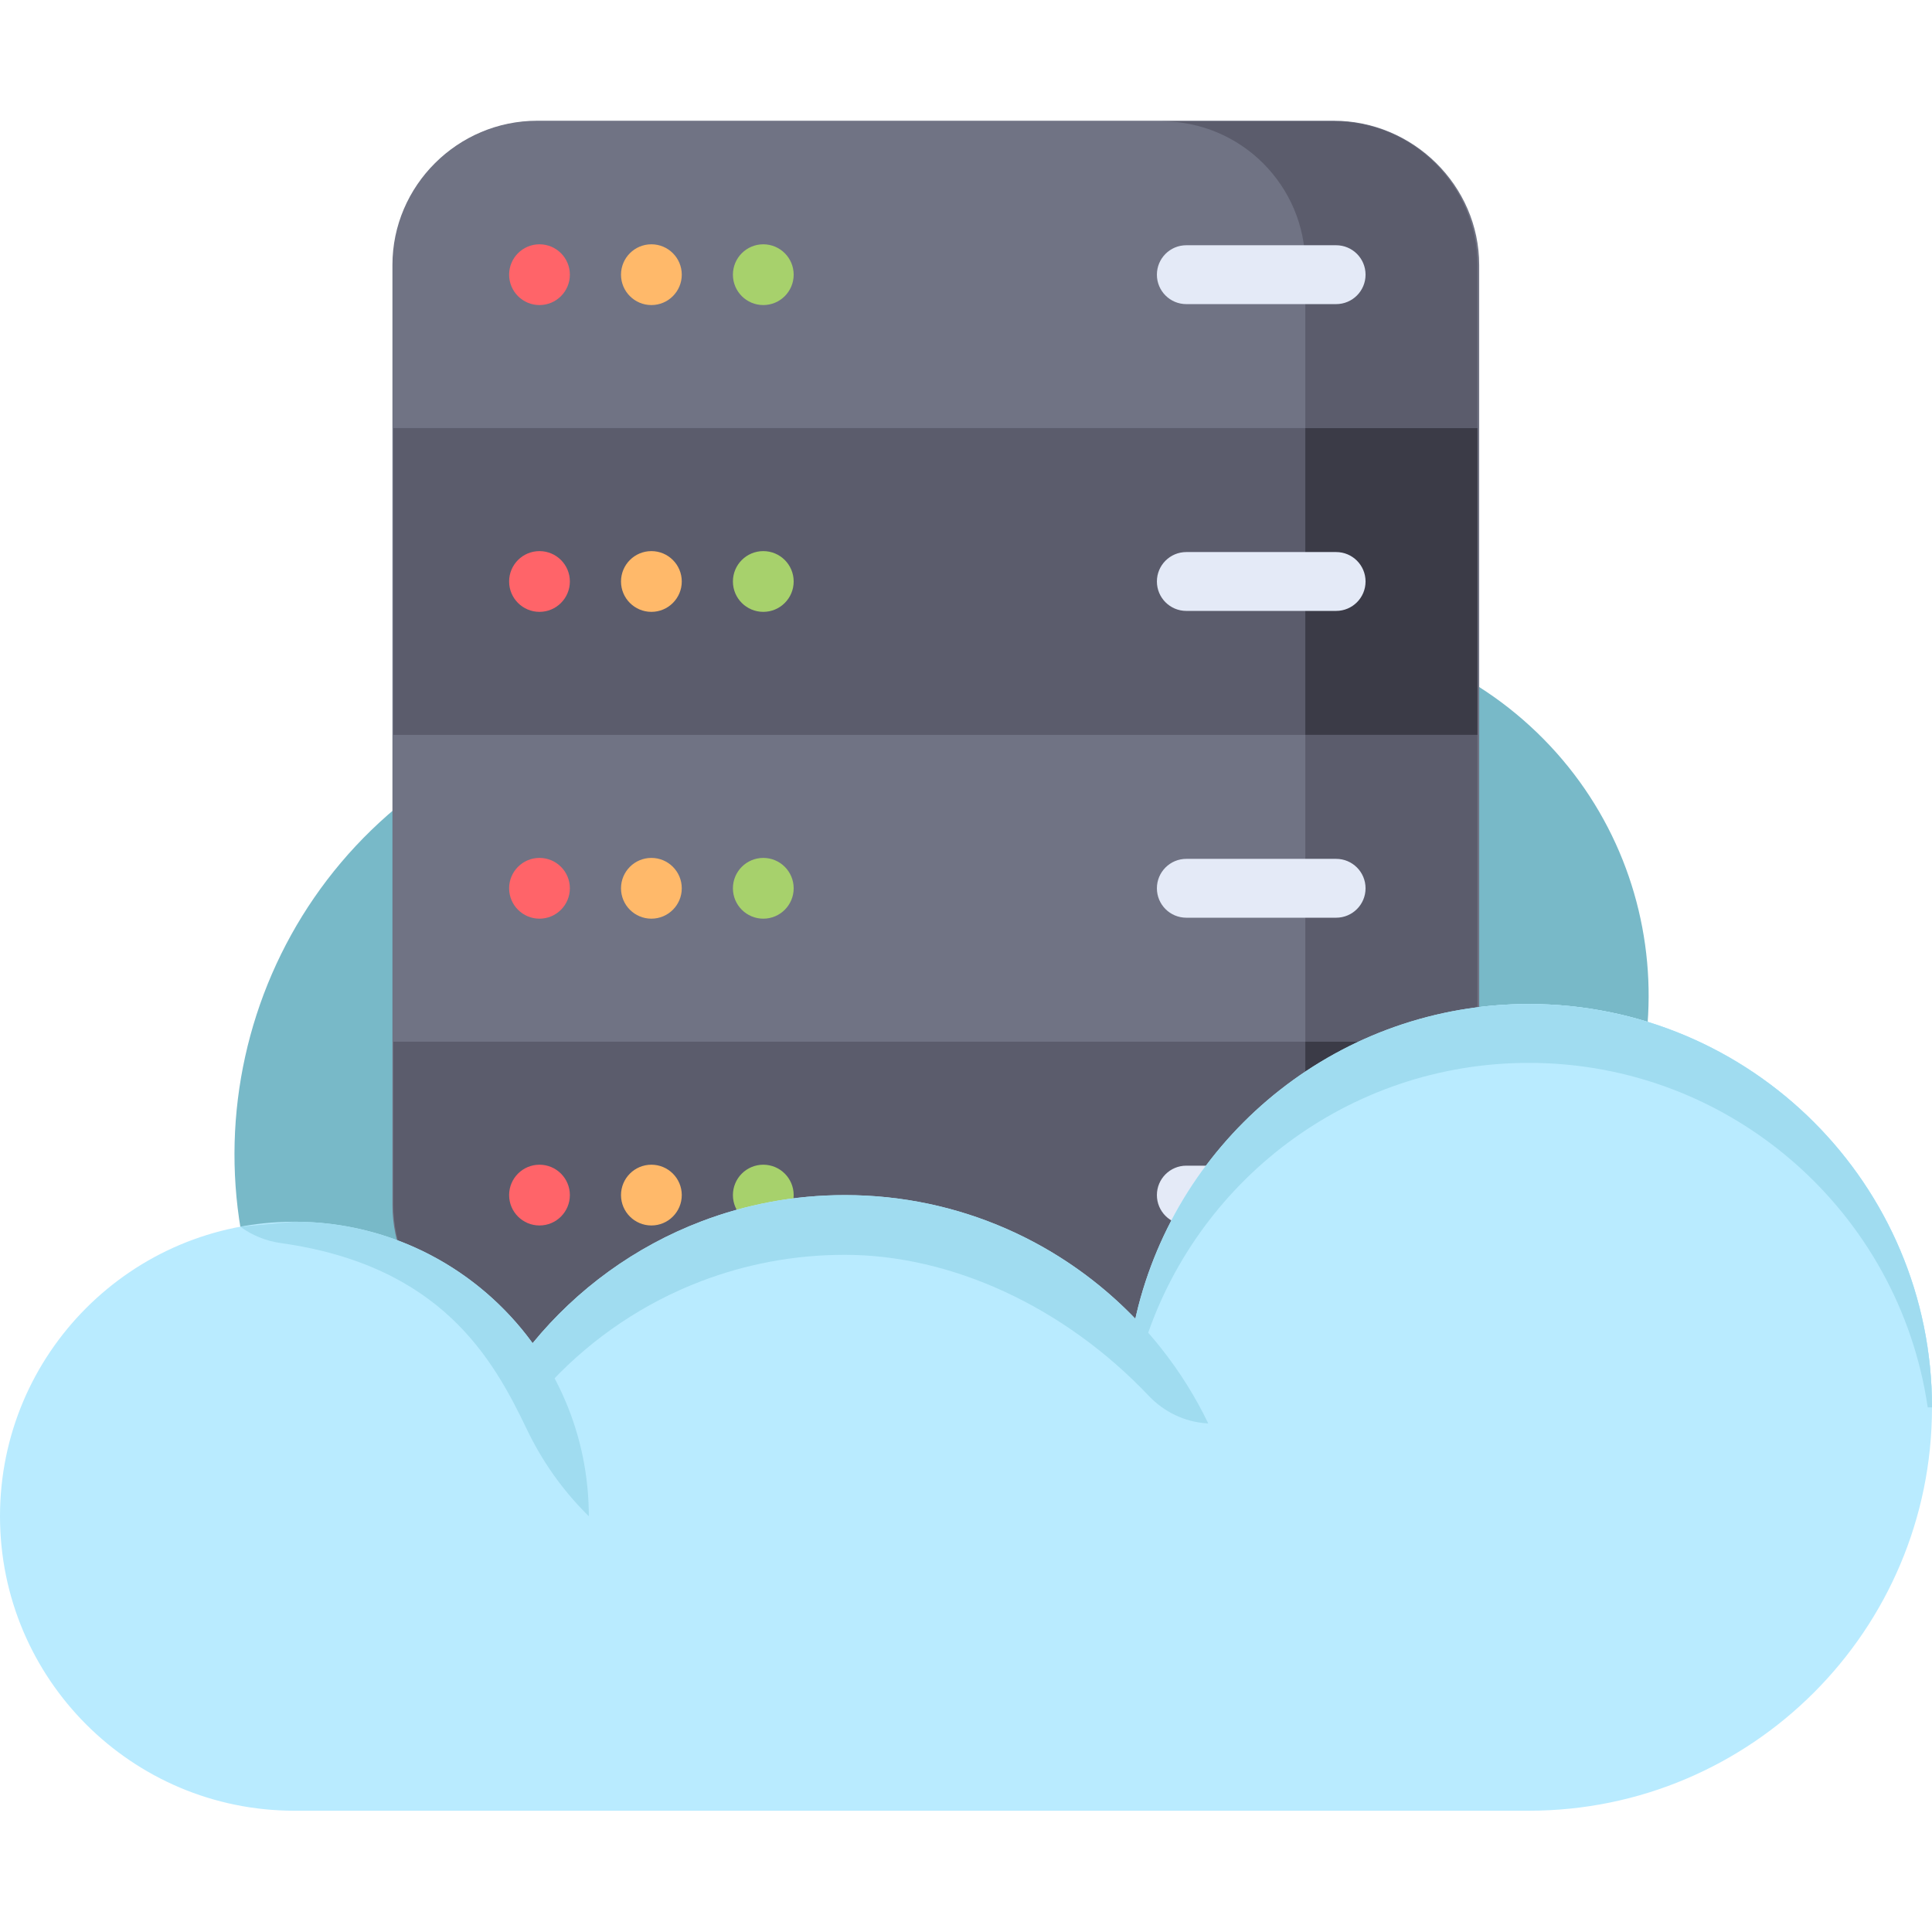 <svg xmlns="http://www.w3.org/2000/svg" viewBox="0 -32 512 512"><path d="m405.52 160.445c-39.406-36.129-100.625-33.461-136.742 5.953l142.695 130.832c36.117-39.418 33.449-100.66-5.953-136.785zm0 0" fill="#78b9c8"></path><path d="m117.457 172.941c-55.699 35.531-72.062 109.5-36.543 165.219l201.707-128.664c-35.516-55.719-109.465-72.086-165.164-36.555zm0 0" fill="#78b9c8"></path><path d="m405.141 234.07c-12.27 0-24.051 2.074-35.027 5.883-22.633-54.176-76.109-92.25-138.48-92.25-80.875 0-103.922 83.926-107.031 164.066-1.23-.055-45.336-20-46.582-20-43.09 0-78.02 34.945-78.02 78.047 0 43.102 34.93 78.043 78.02 78.043h327.121c59.016 0 106.859-47.855 106.859-106.895 0-59.035-47.844-106.895-106.859-106.895zm0 0" fill="#b9ebff"></path><path d="m353.445 0h-211.094c-21.039 0-38.352 17.195-38.352 38.234v249.035c0 21.039 17.312 37.73 38.352 37.73h211.094c21.039 0 38.555-16.691 38.555-37.73v-249.035c0-21.039-17.516-38.234-38.555-38.234zm0 0" fill="#707384"></path><path d="m391.543 81.445h-287.285v-43.211c0-21.039 17.055-38.094 38.094-38.094h211.094c21.039 0 38.098 17.055 38.098 38.094zm0 0" fill="#707384"></path><path d="m104.258 81.445h287.285v81.309h-287.285zm0 0" fill="#5b5c6c"></path><path d="m104.258 162.754h287.285v81.305h-287.285zm0 0" fill="#707384"></path><path d="m353.445 325.367h-211.094c-21.039 0-38.094-17.059-38.094-38.098v-43.211h287.285v43.211c0 21.039-17.059 38.098-38.098 38.098zm0 0" fill="#5b5c6c"></path><path d="m391.539 38.242v43.207h-45.617v-43.207c0-21.047-17.047-38.102-38.09-38.102h45.617c21.043 0 38.09 17.055 38.09 38.102zm0 0" fill="#5b5c6c"></path><path d="m345.922 81.449h45.617v81.301h-45.617zm0 0" fill="#3b3b47"></path><path d="m345.922 162.75h45.617v81.309h-45.617zm0 0" fill="#5b5c6c"></path><path d="m391.539 244.059v43.207c0 21.039-17.051 38.102-38.09 38.102h-45.617c21.043 0 38.09-17.062 38.09-38.102v-43.207zm0 0" fill="#3b3b47"></path><path d="m151.02 40.793c0 4.445-3.605 8.051-8.051 8.051s-8.047-3.605-8.047-8.051c0-4.445 3.602-8.051 8.047-8.051s8.051 3.605 8.051 8.051zm0 0" fill="#ff6469"></path><path d="m180.676 40.793c0 4.445-3.605 8.051-8.051 8.051s-8.051-3.605-8.051-8.051c0-4.445 3.605-8.051 8.051-8.051s8.051 3.605 8.051 8.051zm0 0" fill="#ffb96a"></path><path d="m210.332 40.793c0 4.445-3.605 8.051-8.051 8.051s-8.051-3.605-8.051-8.051c0-4.445 3.605-8.051 8.051-8.051s8.051 3.605 8.051 8.051zm0 0" fill="#a7d16c"></path><path d="m151.02 122.098c0 4.445-3.605 8.051-8.051 8.051s-8.047-3.605-8.047-8.051c0-4.445 3.602-8.047 8.047-8.047s8.051 3.602 8.051 8.047zm0 0" fill="#ff6469"></path><path d="m180.676 122.098c0 4.445-3.605 8.051-8.051 8.051s-8.051-3.605-8.051-8.051c0-4.445 3.605-8.047 8.051-8.047s8.051 3.602 8.051 8.047zm0 0" fill="#ffb96a"></path><path d="m210.332 122.098c0 4.445-3.605 8.051-8.051 8.051s-8.051-3.605-8.051-8.051c0-4.445 3.605-8.047 8.051-8.047s8.051 3.602 8.051 8.047zm0 0" fill="#a7d16c"></path><path d="m151.02 203.406c0 4.445-3.605 8.051-8.051 8.051s-8.047-3.605-8.047-8.051 3.602-8.051 8.047-8.051 8.051 3.605 8.051 8.051zm0 0" fill="#ff6469"></path><path d="m180.676 203.406c0 4.445-3.605 8.051-8.051 8.051s-8.051-3.605-8.051-8.051 3.605-8.051 8.051-8.051 8.051 3.605 8.051 8.051zm0 0" fill="#ffb96a"></path><path d="m210.332 203.406c0 4.445-3.605 8.051-8.051 8.051s-8.051-3.605-8.051-8.051 3.605-8.051 8.051-8.051 8.051 3.605 8.051 8.051zm0 0" fill="#a7d16c"></path><path d="m151.02 284.711c0 4.445-3.605 8.051-8.051 8.051s-8.047-3.605-8.047-8.051c0-4.445 3.602-8.051 8.047-8.051s8.051 3.605 8.051 8.051zm0 0" fill="#ff6469"></path><path d="m180.676 284.711c0 4.445-3.605 8.051-8.051 8.051s-8.051-3.605-8.051-8.051c0-4.445 3.605-8.051 8.051-8.051s8.051 3.605 8.051 8.051zm0 0" fill="#ffb96a"></path><path d="m210.332 284.711c0 4.445-3.605 8.051-8.051 8.051s-8.051-3.605-8.051-8.051c0-4.445 3.605-8.051 8.051-8.051s8.051 3.605 8.051 8.051zm0 0" fill="#a7d16c"></path><g fill="#e4eaf7"><path d="m354.09 48.594h-39.703c-4.309 0-7.797-3.492-7.797-7.801 0-4.309 3.488-7.801 7.797-7.801h39.703c4.309 0 7.797 3.492 7.797 7.801 0 4.309-3.488 7.801-7.797 7.801zm0 0"></path><path d="m354.09 129.898h-39.703c-4.309 0-7.797-3.492-7.797-7.801s3.488-7.797 7.797-7.797h39.703c4.309 0 7.797 3.488 7.797 7.797s-3.488 7.801-7.797 7.801zm0 0"></path><path d="m354.09 211.203h-39.703c-4.309 0-7.797-3.488-7.797-7.797s3.488-7.801 7.797-7.801h39.703c4.309 0 7.797 3.492 7.797 7.801s-3.488 7.797-7.797 7.797zm0 0"></path><path d="m354.09 292.512h-39.703c-4.309 0-7.797-3.492-7.797-7.801 0-4.309 3.488-7.797 7.797-7.797h39.703c4.309 0 7.797 3.488 7.797 7.797 0 4.309-3.488 7.801-7.797 7.801zm0 0"></path></g><path d="m318.02 340.973h193.98c0-59.035-47.844-106.895-106.859-106.895-49.734 0-91.531 33.984-103.453 80.004-.289 1.121-.562 2.258-.816 3.395-19.445-20.199-46.742-32.766-76.98-32.766-6.762 0-13.363.625-19.773 1.824-6.289 1.184-12.375 2.902-18.223 5.133-17.613 6.699-32.992 17.941-44.734 32.273-.008.008-.012.016-.02.023-14.184-19.504-37.164-32.195-63.121-32.195l78.023 78.047c0-12.855-3.129-24.973-8.633-35.668l172.785 11.07c-.691-1.434-1.422-2.848-2.176-4.246zm0 0" fill="#b9ebff"></path><path d="m405.141 234.078c-49.734 0-91.531 33.984-103.453 80.004-.691 2.668-1.27 5.383-1.754 8.129 1.105.805 2.168 1.672 3.148 2.605 13.523-43.527 54.094-75.141 102.059-75.141 53.719 0 98.176 39.656 105.723 91.297h1.137c0-59.035-47.844-106.895-106.859-106.895zm0 0" fill="#a0dcf0"></path><path d="m185.895 307.496c5.848-2.234 11.934-3.949 18.223-5.133 6.41-1.203 13.012-1.824 19.773-1.824 28.105 0 58.039 13.637 80.508 37.34 4.051 4.273 9.512 6.941 15.391 7.316l.406.027c-3.41-7.086-7.586-13.742-12.426-19.852-1.922-2.438-3.953-4.789-6.078-7.043-19.488-20.699-47.137-33.613-77.801-33.613-6.762 0-13.363.621-19.77 1.824-6.289 1.18-12.375 2.898-18.227 5.133-17.613 6.695-32.992 17.938-44.734 32.27-.344.422-.688.848-1.031 1.281-4.281 5.41-2.629 1.906-5.816 8.09l11.871.762c10.973-11.621 24.508-20.797 39.711-26.578zm0 0" fill="#a0dcf0"></path><path d="m155.488 369.262.555.555c0-43.102-34.934-78.047-78.023-78.047l-14.336 1.316c3.133 2.293 6.789 3.785 10.633 4.324 42.57 5.945 56.297 30.562 65.316 49.395 3.984 8.328 9.328 15.93 15.855 22.457zm0 0" fill="#a0dcf0"></path></svg>